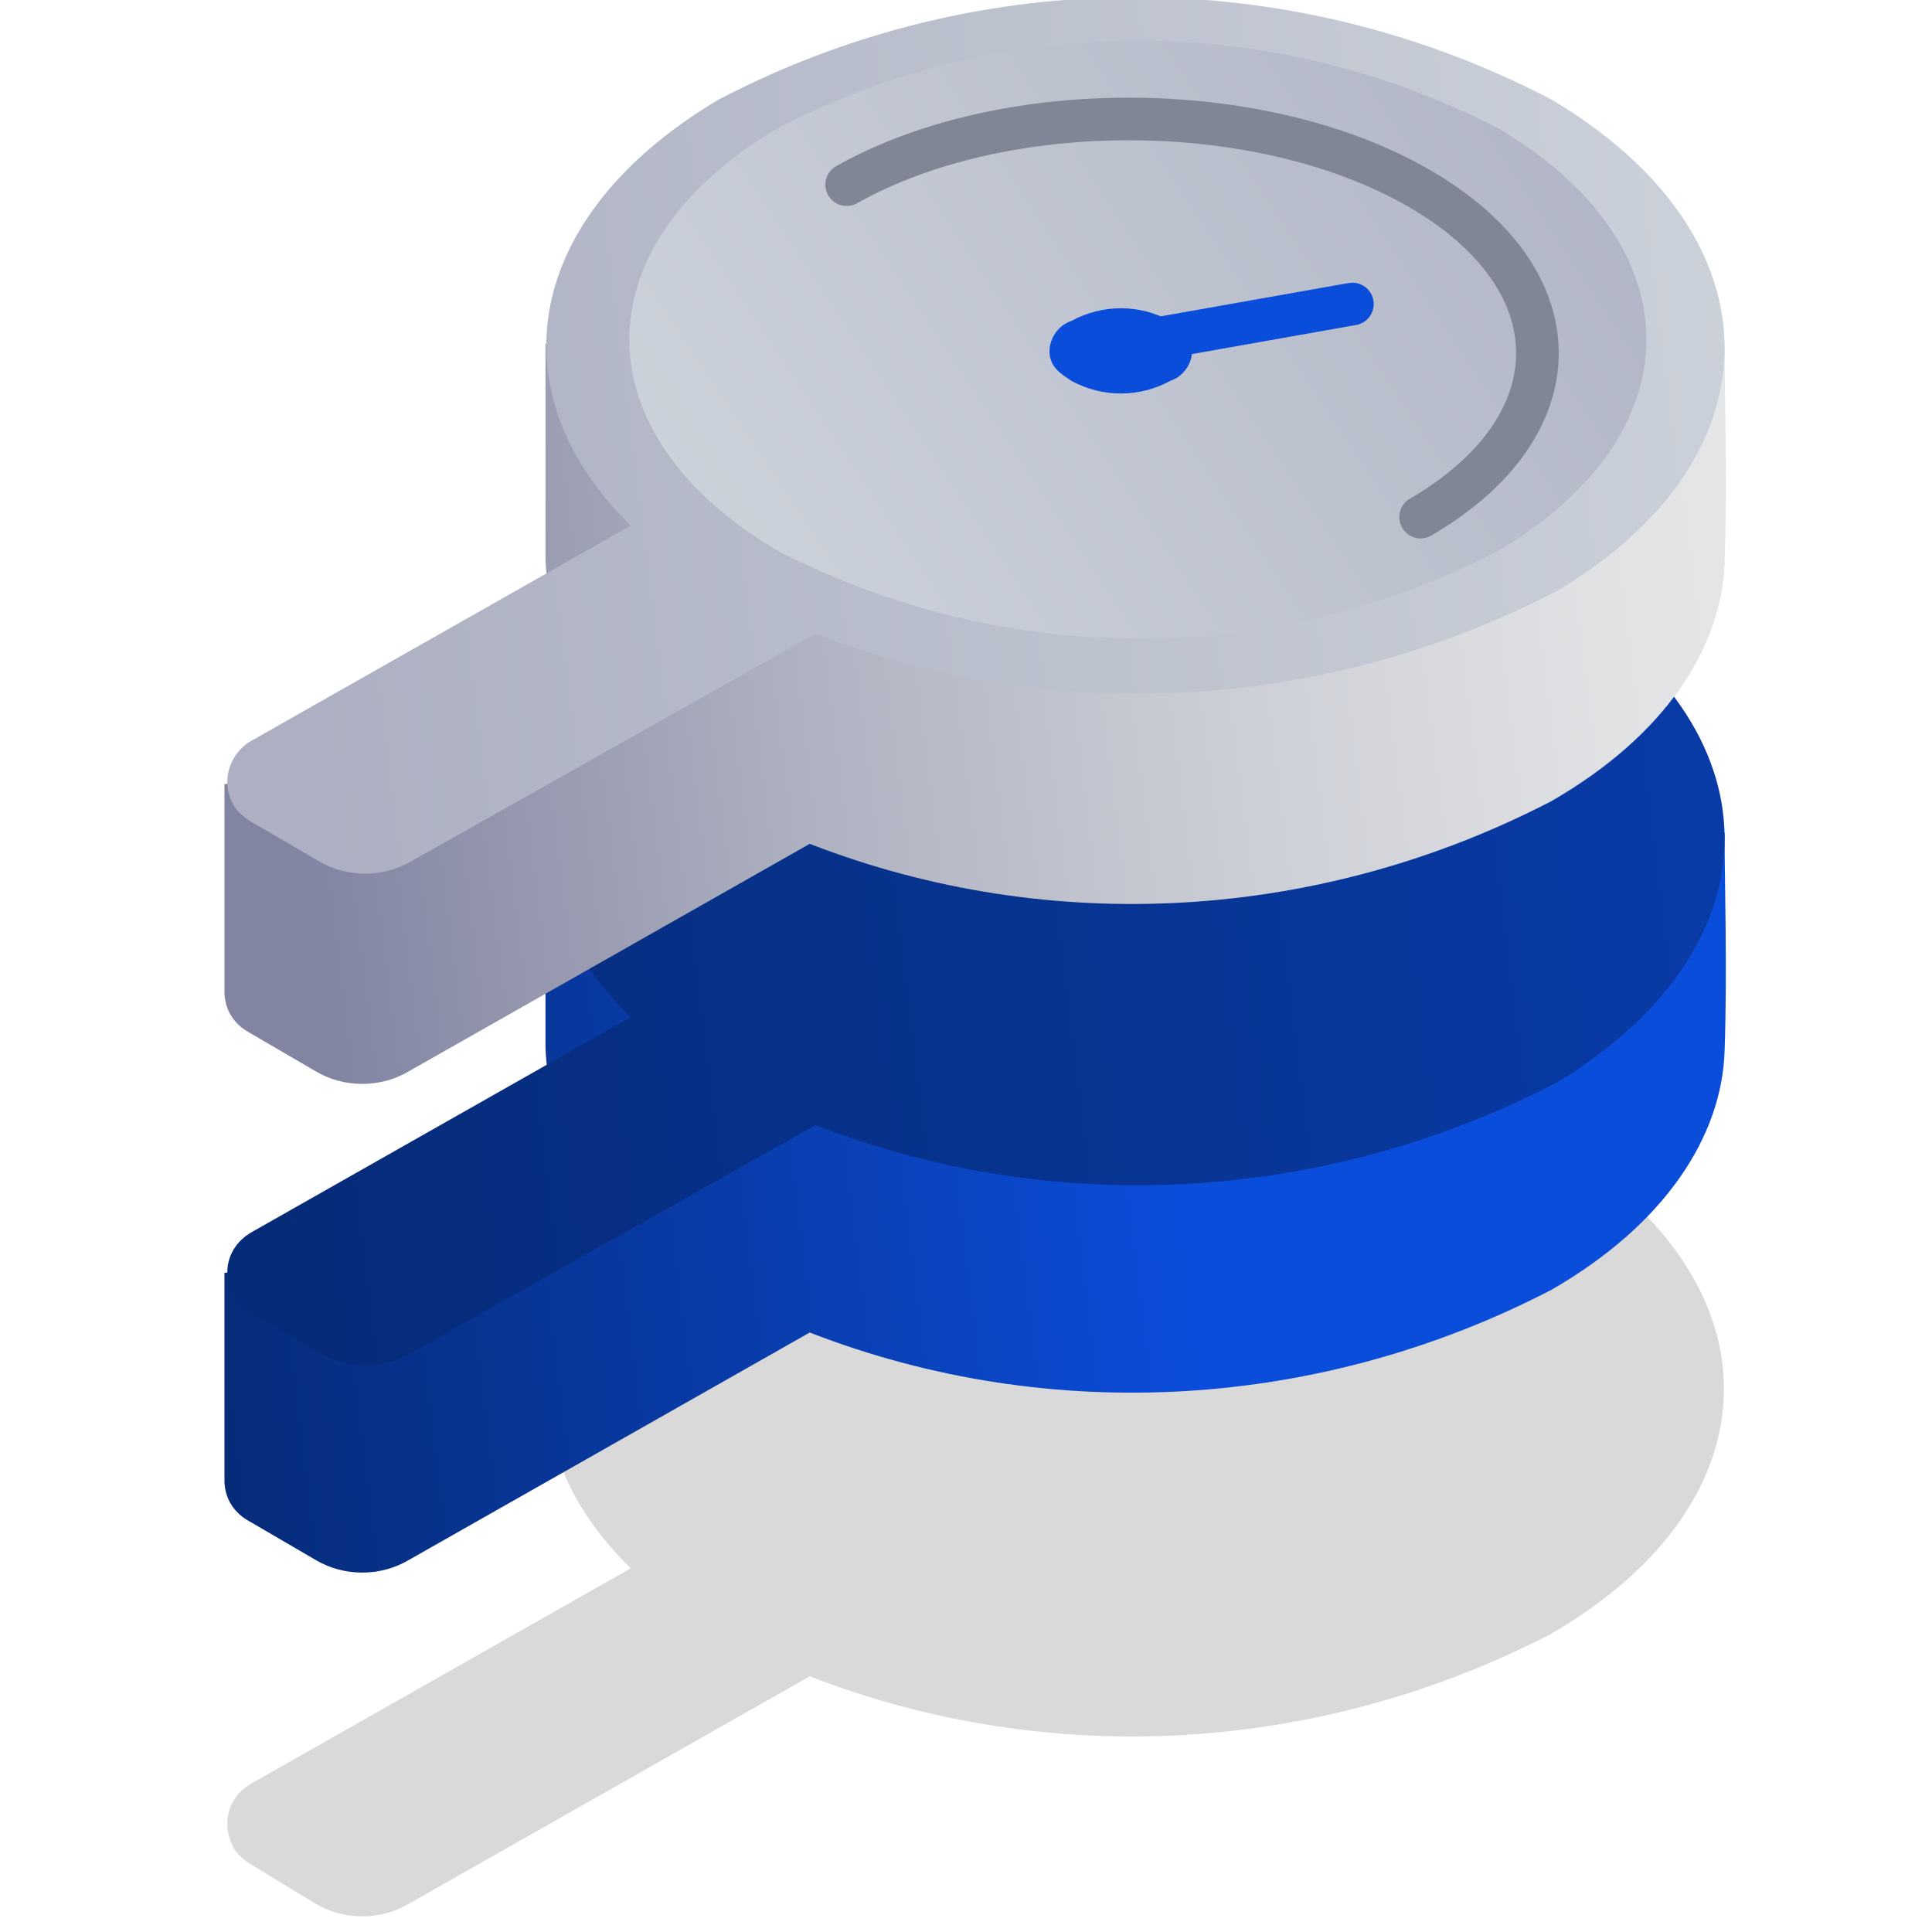 <?xml version="1.0" encoding="UTF-8"?> <svg xmlns="http://www.w3.org/2000/svg" xmlns:xlink="http://www.w3.org/1999/xlink" id="Warstwa_1" x="0px" y="0px" viewBox="0 0 68 68" style="enable-background:new 0 0 68 68;" xml:space="preserve"> <style type="text/css"> .st0{opacity:0.15;fill-rule:evenodd;clip-rule:evenodd;fill:url(#SVGID_1_);enable-background:new ;} .st1{fill-rule:evenodd;clip-rule:evenodd;fill:url(#SVGID_2_);} .st2{fill-rule:evenodd;clip-rule:evenodd;fill:url(#SVGID_3_);} .st3{fill-rule:evenodd;clip-rule:evenodd;fill:url(#SVGID_4_);} .st4{fill-rule:evenodd;clip-rule:evenodd;fill:url(#SVGID_5_);} .st5{fill-rule:evenodd;clip-rule:evenodd;fill:url(#Elipsa_820_1_);} .st6{fill:none;stroke:#818696;stroke-width:1.5;stroke-linecap:round;stroke-linejoin:round;} .st7{fill:none;stroke:url(#SVGID_6_);stroke-width:1.5;stroke-linecap:round;stroke-linejoin:round;} .st8{fill-rule:evenodd;clip-rule:evenodd;fill:#0b4ddb;} </style> <g id="products"> <linearGradient id="SVGID_1_" gradientUnits="userSpaceOnUse" x1="64.167" y1="22.812" x2="9.997" y2="16.012" gradientTransform="matrix(1 0 0 -1 0 70)"> <stop offset="0" style="stop-color:#000000"></stop> <stop offset="1" style="stop-color:#000000"></stop> </linearGradient> <path class="st0" d="M54.6,40.2c-9.2-4.8-20.1-4.8-29.3,0c-6.9,4.1-7.9,10.3-3.1,15L8.8,62.8c-0.8,0.5-1,1.4-0.6,2.2 c0.1,0.2,0.3,0.4,0.6,0.6l2.3,1.4c1,0.6,2.3,0.6,3.3,0l14.1-8c8.5,3.3,18,2.7,26.1-1.5C62.7,52.8,62.7,45,54.6,40.2z"></path> <linearGradient id="SVGID_2_" gradientUnits="userSpaceOnUse" x1="58.428" y1="33.912" x2="3.398" y2="27.012" gradientTransform="matrix(1 0 0 -1 0 70)"> <stop offset="0.17" style="stop-color:#0b4ddb"></stop> <stop offset="0.31" style="stop-color:#0b4ddb"></stop> <stop offset="0.6" style="stop-color:#093caa"></stop> <stop offset="0.94" style="stop-color:#062b79"></stop> </linearGradient> <path class="st1" d="M60.7,29.3c-9.2-4.8-26.2-5.9-35.4-1.1c-1.9,1-4,1.4-6.1,1.1c0,0,0,6.6,0,7.6c0.1,2.4,1.2,4.6,3,6.2L7.9,44.8 c0,1.7,0,6.8,0,7.3c0,0.6,0.3,1.1,0.8,1.4l2.4,1.4c1,0.6,2.3,0.6,3.3,0l14.1-8c8.5,3.3,18,2.7,26.1-1.5c4-2.3,6-5.4,6.1-8.4 S60.7,31.3,60.7,29.3z"></path> <linearGradient id="SVGID_3_" gradientUnits="userSpaceOnUse" x1="64.149" y1="42.251" x2="9.979" y2="35.461" gradientTransform="matrix(1 0 0 -1 0 70)"> <stop offset="0" style="stop-color:#093caa"></stop> <stop offset="1" style="stop-color:#062b79"></stop> </linearGradient> <path class="st2" d="M54.6,20.8c-9.2-4.8-20.1-4.8-29.3,0c-6.9,4.1-7.9,10.3-3.1,15L8.8,43.4c-0.8,0.5-1,1.4-0.6,2.2 c0.1,0.2,0.3,0.4,0.6,0.6l2.4,1.4c1,0.6,2.3,0.6,3.3,0l14.2-8c8.5,3.3,18,2.7,26.1-1.5C62.7,33.3,62.7,25.6,54.6,20.8z"></path> <linearGradient id="SVGID_4_" gradientUnits="userSpaceOnUse" x1="65.111" y1="51.976" x2="10.081" y2="45.076" gradientTransform="matrix(1 0 0 -1 0 70)"> <stop offset="0" style="stop-color:#E7E9E9"></stop> <stop offset="0.16" style="stop-color:#E0E2E4"></stop> <stop offset="0.4" style="stop-color:#CDCFD7"></stop> <stop offset="0.68" style="stop-color:#AEB1C0"></stop> <stop offset="0.99" style="stop-color:#8386A2"></stop> <stop offset="1" style="stop-color:#8285A1"></stop> </linearGradient> <path class="st3" d="M60.7,12.1C51.5,7.3,34.5,6.2,25.3,11c-1.9,1-4,1.4-6.1,1.1c0,0,0,6.6,0,7.6c0.1,2.4,1.2,4.6,3,6.2L7.9,27.6 c0,1.7,0,6.8,0,7.3c0,0.6,0.3,1.1,0.8,1.4l2.4,1.4c1,0.6,2.3,0.6,3.3,0l14.1-8c8.5,3.3,18,2.7,26.1-1.5c4-2.3,6-5.4,6.1-8.4 S60.7,14.1,60.7,12.1z"></path> <linearGradient id="SVGID_5_" gradientUnits="userSpaceOnUse" x1="64.148" y1="59.498" x2="9.978" y2="52.698" gradientTransform="matrix(1 0 0 -1 0 70)"> <stop offset="0" style="stop-color:#CDD3DB"></stop> <stop offset="1" style="stop-color:#ACB0C2"></stop> </linearGradient> <path class="st4" d="M54.6,3.5c-9.2-4.8-20.1-4.8-29.3,0c-6.9,4.1-7.9,10.3-3.1,15L8.8,26.1c-0.8,0.5-1,1.5-0.6,2.2 c0.1,0.2,0.3,0.4,0.6,0.6l2.4,1.4c1,0.6,2.3,0.6,3.3,0l14.2-8c8.5,3.3,18,2.7,26.1-1.5C62.7,16.1,62.7,8.3,54.6,3.5z"></path> <linearGradient id="Elipsa_820_1_" gradientUnits="userSpaceOnUse" x1="25.328" y1="48.228" x2="60.408" y2="71.578" gradientTransform="matrix(1 0 0 -1 0 70)"> <stop offset="0" style="stop-color:#CDD3DB"></stop> <stop offset="0.98" style="stop-color:#ACB0C2"></stop> </linearGradient> <path id="Elipsa_820" class="st5" d="M27.4,4.5c7.9-4.1,17.3-4.1,25.3,0c7,4.1,7,10.8,0,14.9c-7.9,4.1-17.3,4.1-25.3,0 C20.4,15.3,20.4,8.6,27.4,4.5z"></path> <path id="Elipsa_819" class="st6" d="M50,18.2c5.5-3.2,5.5-8.4-0.1-11.6S35.3,3.4,29.8,6.5"></path> <linearGradient id="SVGID_6_" gradientUnits="userSpaceOnUse" x1="-2378.88" y1="58.58" x2="-2369.54" y2="58.58" gradientTransform="matrix(-1 0 0 -1 -2330.56 70)"> <stop offset="0" style="stop-color:#0b4ddb"></stop> <stop offset="1" style="stop-color:#0b4ddb"></stop> </linearGradient> <line class="st7" x1="39.7" y1="12.1" x2="47.6" y2="10.7"></line> <path id="Elipsa_820-2" class="st8" d="M41.2,11.3c-1.1-0.6-2.4-0.6-3.5,0c-0.6,0.2-0.9,0.9-0.7,1.4c0.1,0.3,0.4,0.5,0.7,0.7 c1.1,0.6,2.4,0.6,3.5,0c0.6-0.2,0.9-0.9,0.7-1.4C41.7,11.7,41.5,11.4,41.2,11.3z"></path> </g> </svg> 